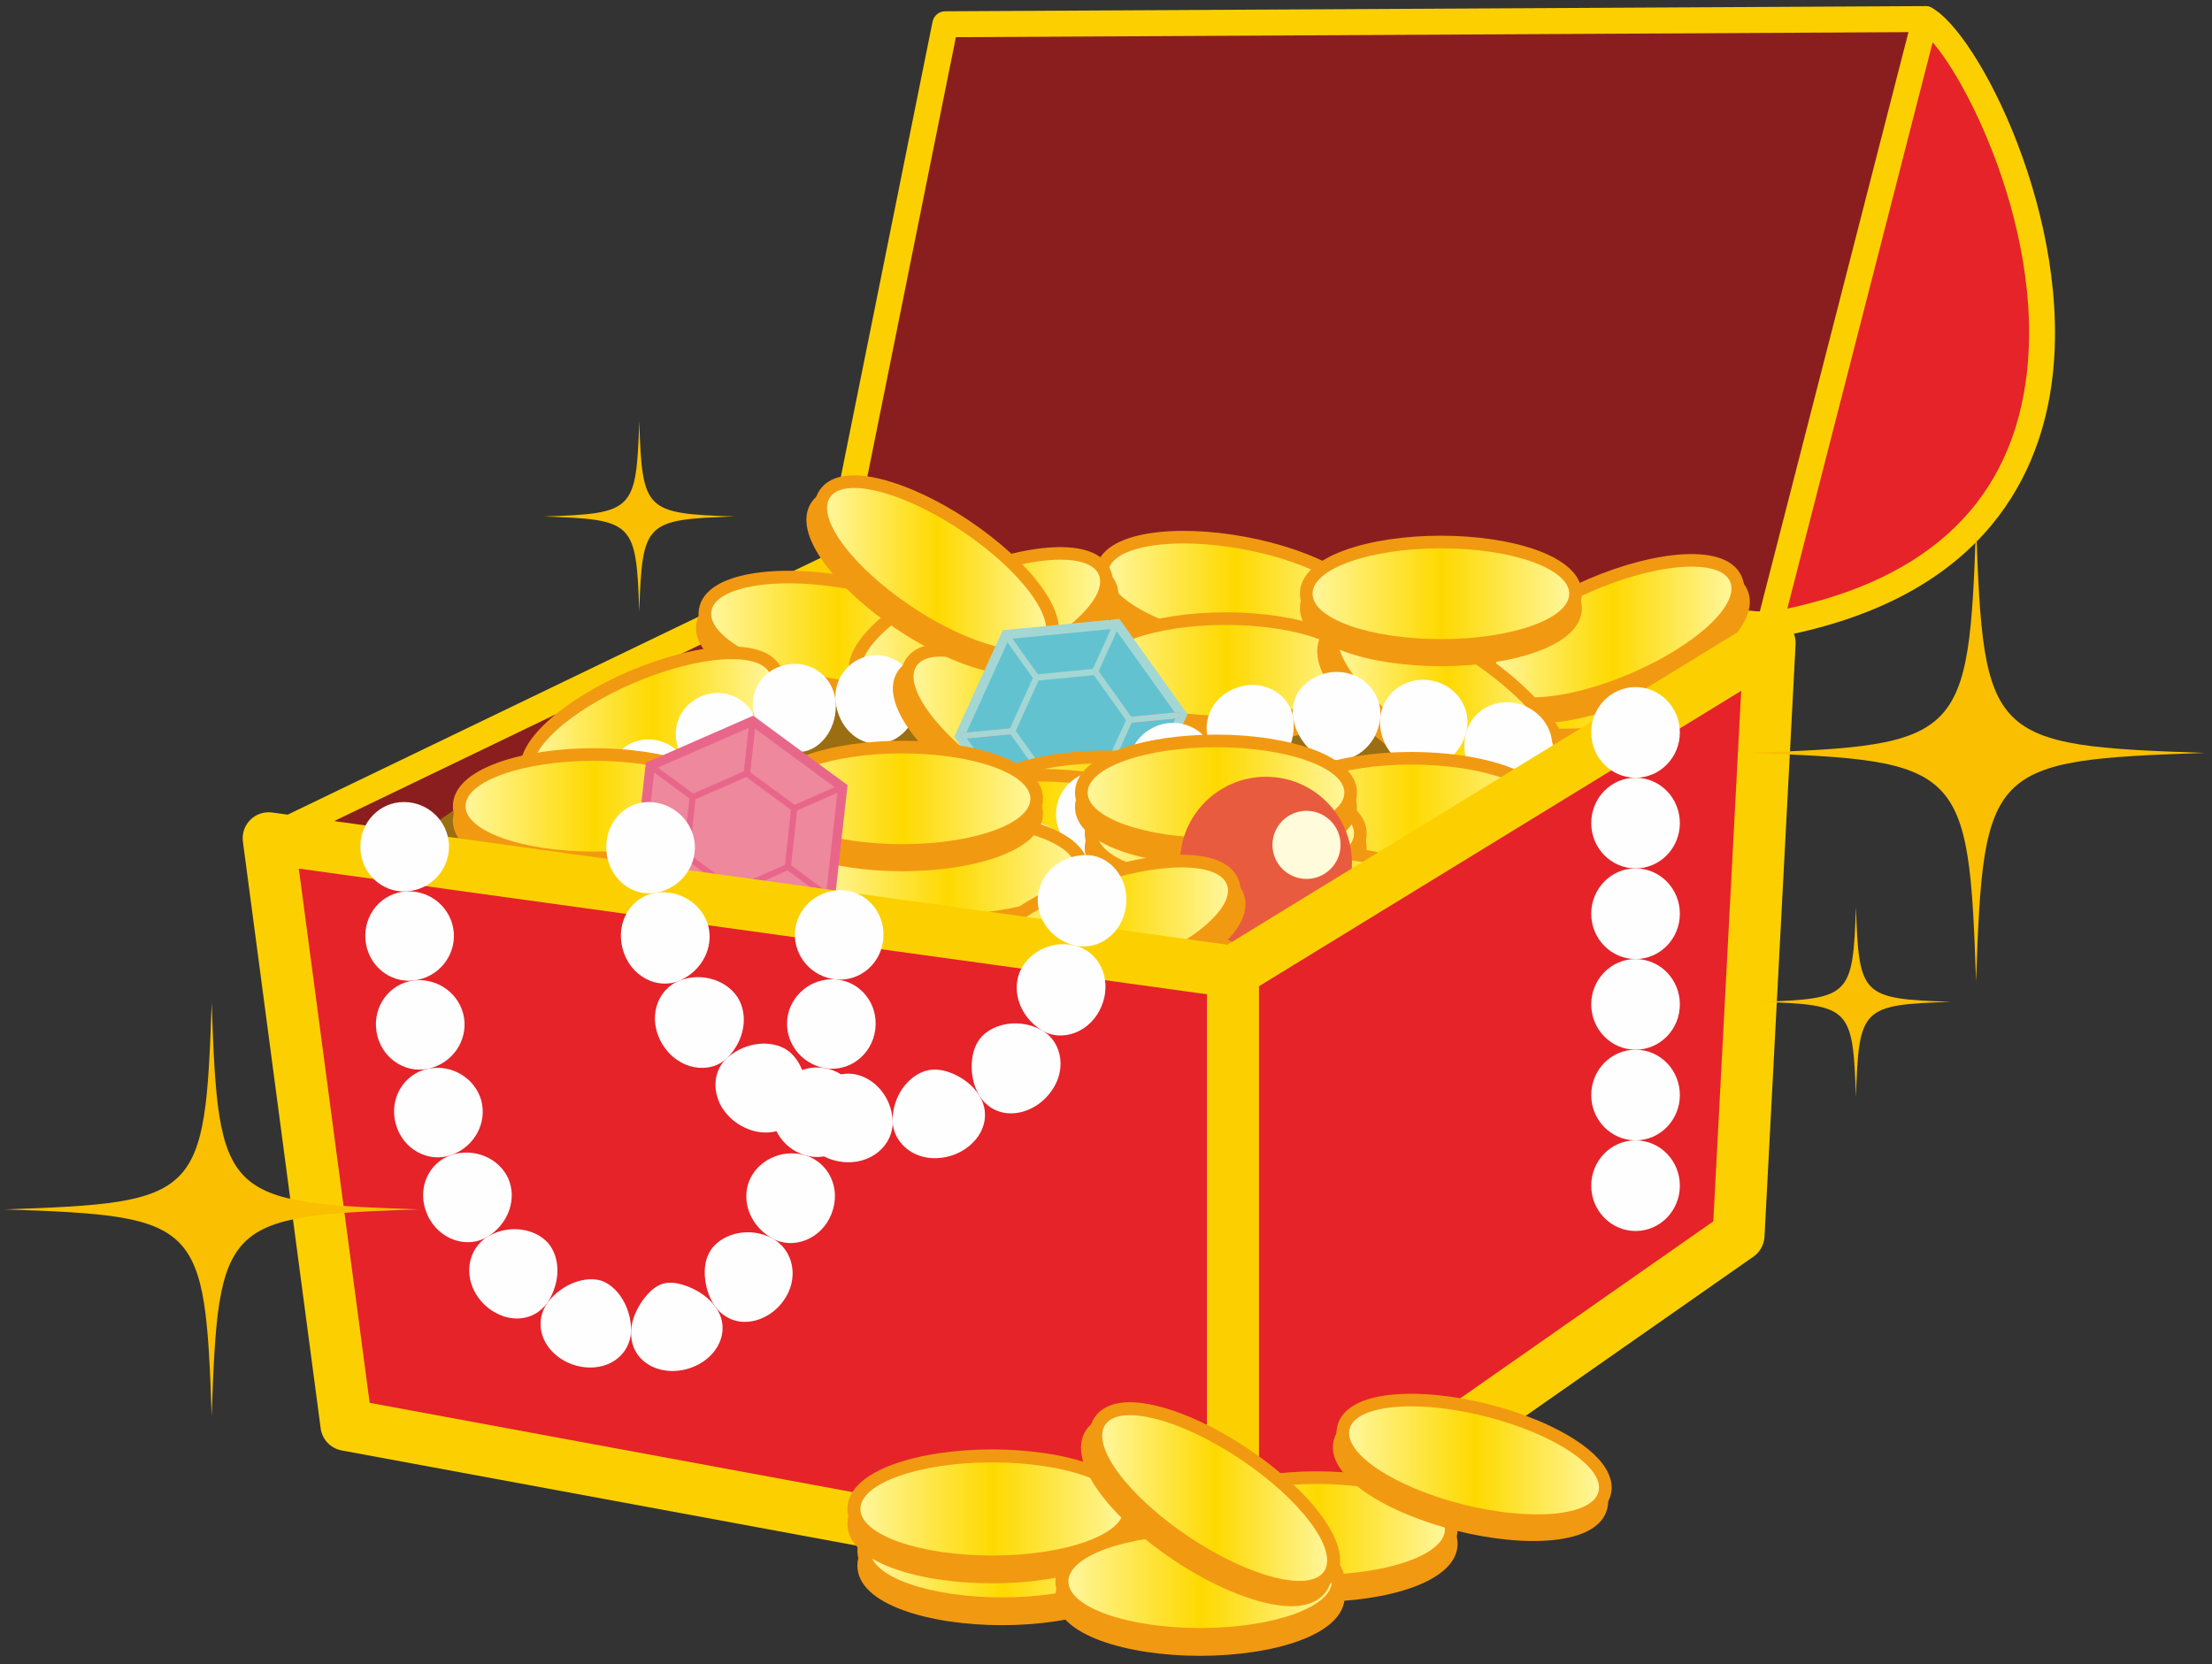 <?xml version="1.0" encoding="UTF-8"?>
<!DOCTYPE svg PUBLIC "-//W3C//DTD SVG 1.1//EN" "http://www.w3.org/Graphics/SVG/1.1/DTD/svg11.dtd">
<svg version="1.1" xmlns="http://www.w3.org/2000/svg" xmlns:xlink="http://www.w3.org/1999/xlink" x="0" y="0" width="1535" height="1155" viewBox="0, 0, 1535, 1155">
  <rect x="0" y="0" width="1535" height="1155" fill="#333333" stroke="none"/>
  <defs>
    <linearGradient id="Gradient_1" gradientUnits="userSpaceOnUse" x1="768.979" y1="412.167" x2="944.514" y2="412.167">
      <stop offset="0" stop-color="#FFF69A"/>
      <stop offset="0.503" stop-color="#FED900"/>
      <stop offset="1" stop-color="#FFF69A"/>
    </linearGradient>
    <linearGradient id="Gradient_2" gradientUnits="userSpaceOnUse" x1="493.506" y1="439.547" x2="669.289" y2="439.547">
      <stop offset="0" stop-color="#FFF69A"/>
      <stop offset="0.503" stop-color="#FED900"/>
      <stop offset="1" stop-color="#FFF69A"/>
    </linearGradient>
    <linearGradient id="Gradient_3" gradientUnits="userSpaceOnUse" x1="369.669" y1="502.89" x2="535.364" y2="502.89">
      <stop offset="0" stop-color="#FFF69A"/>
      <stop offset="0.503" stop-color="#FED900"/>
      <stop offset="1" stop-color="#FFF69A"/>
    </linearGradient>
    <linearGradient id="Gradient_4" gradientUnits="userSpaceOnUse" x1="597.735" y1="433.873" x2="763.447" y2="433.873">
      <stop offset="0" stop-color="#FFF69A"/>
      <stop offset="0.503" stop-color="#FED900"/>
      <stop offset="1" stop-color="#FFF69A"/>
    </linearGradient>
    <linearGradient id="Gradient_5" gradientUnits="userSpaceOnUse" x1="633.947" y1="511.774" x2="786.07" y2="511.774">
      <stop offset="0" stop-color="#FFF69A"/>
      <stop offset="0.503" stop-color="#FED900"/>
      <stop offset="1" stop-color="#FFF69A"/>
    </linearGradient>
    <linearGradient id="Gradient_6" gradientUnits="userSpaceOnUse" x1="573.922" y1="394.734" x2="726.046" y2="394.734">
      <stop offset="0" stop-color="#FFF69A"/>
      <stop offset="0.503" stop-color="#FED900"/>
      <stop offset="1" stop-color="#FFF69A"/>
    </linearGradient>
    <linearGradient id="Gradient_7" gradientUnits="userSpaceOnUse" x1="761.503" y1="465.261" x2="939.628" y2="465.261">
      <stop offset="0" stop-color="#FFF69A"/>
      <stop offset="0.503" stop-color="#FED900"/>
      <stop offset="1" stop-color="#FFF69A"/>
    </linearGradient>
    <linearGradient id="Gradient_8" gradientUnits="userSpaceOnUse" x1="995.582" y1="474.268" x2="1173.709" y2="474.268">
      <stop offset="0" stop-color="#FFF69A"/>
      <stop offset="0.503" stop-color="#FED900"/>
      <stop offset="1" stop-color="#FFF69A"/>
    </linearGradient>
    <linearGradient id="Gradient_9" gradientUnits="userSpaceOnUse" x1="1035.796" y1="438.653" x2="1201.567" y2="438.653">
      <stop offset="0" stop-color="#FFF69A"/>
      <stop offset="0.503" stop-color="#FED900"/>
      <stop offset="1" stop-color="#FFF69A"/>
    </linearGradient>
    <linearGradient id="Gradient_10" gradientUnits="userSpaceOnUse" x1="679.209" y1="561.165" x2="857.336" y2="561.165">
      <stop offset="0" stop-color="#FFF69A"/>
      <stop offset="0.503" stop-color="#FED900"/>
      <stop offset="1" stop-color="#FFF69A"/>
    </linearGradient>
    <linearGradient id="Gradient_11" gradientUnits="userSpaceOnUse" x1="928.41" y1="485.854" x2="1080.535" y2="485.854">
      <stop offset="0" stop-color="#FFF69A"/>
      <stop offset="0.503" stop-color="#FED900"/>
      <stop offset="1" stop-color="#FFF69A"/>
    </linearGradient>
    <linearGradient id="Gradient_12" gradientUnits="userSpaceOnUse" x1="632.681" y1="573.947" x2="810.825" y2="573.947">
      <stop offset="0" stop-color="#FFF69A"/>
      <stop offset="0.503" stop-color="#FED900"/>
      <stop offset="1" stop-color="#FFF69A"/>
    </linearGradient>
    <linearGradient id="Gradient_13" gradientUnits="userSpaceOnUse" x1="890.357" y1="562.176" x2="1068.485" y2="562.176">
      <stop offset="0" stop-color="#FFF69A"/>
      <stop offset="0.503" stop-color="#FED900"/>
      <stop offset="1" stop-color="#FFF69A"/>
    </linearGradient>
    <linearGradient id="Gradient_14" gradientUnits="userSpaceOnUse" x1="761.503" y1="578.433" x2="939.628" y2="578.433">
      <stop offset="0" stop-color="#FFF69A"/>
      <stop offset="0.503" stop-color="#FED900"/>
      <stop offset="1" stop-color="#FFF69A"/>
    </linearGradient>
    <linearGradient id="Gradient_15" gradientUnits="userSpaceOnUse" x1="754.767" y1="550.136" x2="932.894" y2="550.136">
      <stop offset="0" stop-color="#FFF69A"/>
      <stop offset="0.503" stop-color="#FED900"/>
      <stop offset="1" stop-color="#FFF69A"/>
    </linearGradient>
    <linearGradient id="Gradient_16" gradientUnits="userSpaceOnUse" x1="910.827" y1="412.083" x2="1088.952" y2="412.083">
      <stop offset="0" stop-color="#FFF69A"/>
      <stop offset="0.503" stop-color="#FED900"/>
      <stop offset="1" stop-color="#FFF69A"/>
    </linearGradient>
    <linearGradient id="Gradient_17" gradientUnits="userSpaceOnUse" x1="817.562" y1="626.686" x2="995.686" y2="626.686">
      <stop offset="0" stop-color="#FFF69A"/>
      <stop offset="0.503" stop-color="#FED900"/>
      <stop offset="1" stop-color="#FFF69A"/>
    </linearGradient>
    <linearGradient id="Gradient_18" gradientUnits="userSpaceOnUse" x1="568.377" y1="602.964" x2="746.521" y2="602.964">
      <stop offset="0" stop-color="#FFF69A"/>
      <stop offset="0.503" stop-color="#FED900"/>
      <stop offset="1" stop-color="#FFF69A"/>
    </linearGradient>
    <linearGradient id="Gradient_19" gradientUnits="userSpaceOnUse" x1="536.884" y1="554.411" x2="715.011" y2="554.411">
      <stop offset="0" stop-color="#FFF69A"/>
      <stop offset="0.503" stop-color="#FED900"/>
      <stop offset="1" stop-color="#FFF69A"/>
    </linearGradient>
    <linearGradient id="Gradient_20" gradientUnits="userSpaceOnUse" x1="323.042" y1="559.563" x2="501.187" y2="559.563">
      <stop offset="0" stop-color="#FFF69A"/>
      <stop offset="0.503" stop-color="#FED900"/>
      <stop offset="1" stop-color="#FFF69A"/>
    </linearGradient>
    <linearGradient id="Gradient_21" gradientUnits="userSpaceOnUse" x1="683.149" y1="644.301" x2="852.145" y2="644.301">
      <stop offset="0" stop-color="#FFF69A"/>
      <stop offset="0.503" stop-color="#FED900"/>
      <stop offset="1" stop-color="#FFF69A"/>
    </linearGradient>
    <linearGradient id="Gradient_22" gradientUnits="userSpaceOnUse" x1="824.559" y1="1061.464" x2="1002.703" y2="1061.464">
      <stop offset="0" stop-color="#FFF69A"/>
      <stop offset="0.503" stop-color="#FED900"/>
      <stop offset="1" stop-color="#FFF69A"/>
    </linearGradient>
    <linearGradient id="Gradient_23" gradientUnits="userSpaceOnUse" x1="936.17" y1="1013.605" x2="1109.627" y2="1013.605">
      <stop offset="0" stop-color="#FFF69A"/>
      <stop offset="0.503" stop-color="#FED900"/>
      <stop offset="1" stop-color="#FFF69A"/>
    </linearGradient>
    <linearGradient id="Gradient_24" gradientUnits="userSpaceOnUse" x1="603.985" y1="1076.367" x2="786.754" y2="1076.367">
      <stop offset="0" stop-color="#FFF69A"/>
      <stop offset="0.503" stop-color="#FED900"/>
      <stop offset="1" stop-color="#FFF69A"/>
    </linearGradient>
    <linearGradient id="Gradient_25" gradientUnits="userSpaceOnUse" x1="597.056" y1="1047.326" x2="779.859" y2="1047.326">
      <stop offset="0" stop-color="#FFF69A"/>
      <stop offset="0.503" stop-color="#FED900"/>
      <stop offset="1" stop-color="#FFF69A"/>
    </linearGradient>
    <linearGradient id="Gradient_26" gradientUnits="userSpaceOnUse" x1="741.385" y1="1097.639" x2="924.172" y2="1097.639">
      <stop offset="0" stop-color="#FFF69A"/>
      <stop offset="0.503" stop-color="#FED900"/>
      <stop offset="1" stop-color="#FFF69A"/>
    </linearGradient>
    <linearGradient id="Gradient_27" gradientUnits="userSpaceOnUse" x1="764.841" y1="1039.748" x2="920.964" y2="1039.748">
      <stop offset="0" stop-color="#FFF69A"/>
      <stop offset="0.503" stop-color="#FED900"/>
      <stop offset="1" stop-color="#FFF69A"/>
    </linearGradient>
  </defs>
  <g id="Layer_1">
    <g>
      <path d="M1335.993,13.239 C1381.255,35.763 1541.076,378.835 1228.045,433.969" fill="#E52329"/>
      <path d="M1228.045,442.976 C1223.752,442.976 1219.955,439.906 1219.182,435.537 C1218.32,430.641 1221.59,425.971 1226.497,425.11 C1332.758,406.391 1393.054,352.688 1405.66,265.508 C1421.749,154.268 1353.242,31.875 1331.983,21.297 C1327.533,19.083 1325.705,13.678 1327.921,9.23 C1330.137,4.768 1335.569,2.987 1340.003,5.177 C1371.95,21.079 1440.108,153.154 1423.475,268.082 C1413.942,333.911 1372.585,417.655 1229.625,442.835 C1229.098,442.933 1228.57,442.976 1228.045,442.976" fill="#FCD000"/>
      <path d="M655.964,16.84 L1335.993,13.239 L1228.045,433.969 L580.386,391.93 z" fill="#8A1E1F"/>
      <path d="M591.254,383.609 L1221.187,424.5 L1324.368,22.299 L663.329,25.807 z M1228.062,442.975 C1227.867,442.975 1227.658,442.965 1227.481,442.956 L579.824,400.911 C577.221,400.746 574.83,399.461 573.248,397.403 C571.665,395.339 571.066,392.693 571.56,390.153 L647.134,15.063 C647.978,10.879 651.638,7.862 655.909,7.838 L1335.941,4.232 L1335.993,4.232 C1338.752,4.232 1341.392,5.507 1343.078,7.697 C1344.803,9.896 1345.4,12.772 1344.715,15.467 L1236.766,436.202 C1235.744,440.212 1232.141,442.975 1228.062,442.975" fill="#FCD000"/>
      <path d="M186.398,581.785 L580.385,391.93 L1228.045,433.969 L855.648,674.433 z" fill="#8A1E1F"/>
      <path d="M217.169,576.954 L853.572,665.062 L1200.277,441.19 L582.179,401.062 z M855.648,683.435 C855.224,683.435 854.821,683.411 854.416,683.348 L185.167,590.699 C181.229,590.154 178.131,587.103 177.499,583.183 C176.902,579.26 178.924,575.401 182.494,573.68 L576.483,383.823 C577.871,383.142 579.4,382.865 580.985,382.942 L1228.64,424.987 C1232.511,425.24 1235.781,427.95 1236.766,431.702 C1237.748,435.468 1236.201,439.429 1232.933,441.531 L860.535,681.995 C859.06,682.944 857.37,683.435 855.648,683.435" fill="#FCD000"/>
      <path d="M260.919,622.57 C269.921,584.305 341.946,539.293 373.456,539.293 C404.966,539.293 580.527,458.263 580.527,458.263 L647.134,472.813 C647.134,472.813 986.032,485.711 1008.346,495.623 C1030.68,505.529 1149.972,579.805 1149.972,579.805 L1089.201,831.888 L585.028,910.665 z" fill="#9B6E12"/>
      <path d="M859.06,399.666 C810.071,390.601 777.4,399.549 775.956,407.427 C774.497,415.304 801.806,435.342 850.794,444.396 C899.749,453.462 932.419,444.513 933.879,436.626 C935.339,428.758 908.03,408.721 859.06,399.666 M847.594,461.631 C799.782,452.795 753.906,430.242 758.726,404.234 C763.543,378.237 814.431,373.581 862.242,382.422 C910.054,391.258 955.912,413.82 951.111,439.818 C946.311,465.826 895.389,470.478 847.594,461.631" fill="#F29912"/>
      <path d="M860.889,389.798 C811.897,380.733 779.227,389.676 777.785,397.564 C776.307,405.451 803.634,425.478 852.604,434.533 C901.579,443.598 934.249,434.655 935.709,426.763 C937.169,418.885 909.86,398.858 860.889,389.798 M849.422,451.768 C801.612,442.932 755.735,420.379 760.552,394.372 C765.353,368.374 816.26,363.723 864.071,372.569 C911.865,381.404 957.742,403.957 952.924,429.955 C948.123,455.962 897.216,460.609 849.422,451.768" fill="#F29912"/>
      <path d="M942.496,438.227 C939.332,455.344 897.549,461.967 849.176,453.023 C800.82,444.076 764.175,422.944 767.34,405.826 C770.505,388.718 812.284,382.101 860.642,391.039 C909.016,399.992 945.662,421.119 942.496,438.227" fill="#F29912"/>
    </g>
    <path d="M769.169,395.963 C766.004,413.081 802.648,434.207 851.006,443.16 L851.006,443.16 C899.378,452.098 941.158,445.482 944.324,428.364 L944.324,428.364 C947.488,411.252 910.827,390.124 862.469,381.177 L862.469,381.177 C847.857,378.474 833.846,377.193 821.318,377.193 L821.318,377.193 C792.39,377.193 771.377,384.025 769.169,395.963 z" fill="url(#Gradient_1)"/>
    <g>
      <path d="M583.588,427.026 C534.526,418.39 501.961,427.625 500.554,435.517 C499.182,443.414 526.649,463.202 575.71,471.83 C624.769,480.457 657.352,471.221 658.742,463.33 C660.131,455.441 632.647,435.652 583.588,427.026 M572.684,489.089 C524.786,480.667 478.714,458.527 483.305,432.476 C487.893,406.444 538.748,401.335 586.646,409.757 C634.51,418.171 680.582,440.329 676.007,466.36 C671.42,492.412 620.548,497.51 572.684,489.089" fill="#F29912"/>
      <path d="M585.344,417.144 C536.285,408.517 503.685,417.743 502.313,425.635 C500.906,433.541 528.39,453.321 577.467,461.957 C626.509,470.58 659.091,461.359 660.481,453.447 C661.87,445.55 634.386,425.771 585.344,417.144 M574.408,479.207 C526.544,470.794 480.473,448.645 485.044,422.603 C489.615,396.562 540.487,391.463 588.368,399.885 C636.249,408.308 682.32,430.447 677.731,456.489 C673.16,482.53 622.307,487.629 574.408,479.207" fill="#F29912"/>
      <path d="M667.375,464.847 C664.369,481.994 622.64,488.982 574.196,480.461 C525.753,471.946 488.913,451.141 491.937,433.998 C494.963,416.861 536.672,409.874 585.115,418.389 C633.561,426.904 670.382,447.716 667.375,464.847" fill="#F29912"/>
    </g>
    <path d="M493.678,424.116 C490.672,441.259 527.493,462.065 575.936,470.589 L575.936,470.589 C624.383,479.099 666.091,472.112 669.115,454.965 L669.115,454.965 C672.138,437.832 635.283,417.027 586.857,408.511 L586.857,408.511 C572.843,406.048 559.397,404.881 547.285,404.881 L547.285,404.881 C517.512,404.882 495.816,411.935 493.678,424.116 z" fill="url(#Gradient_2)"/>
    <g>
      <path d="M447.52,491.2 C401.697,510.751 379.453,536.276 382.599,543.653 C385.747,551.019 419.562,552.6 465.387,533.041 C511.176,513.486 533.437,487.964 530.308,480.588 C527.14,473.221 493.346,471.636 447.52,491.2 M472.262,549.147 C427.546,568.243 376.867,574.856 366.477,550.528 C356.083,526.208 395.929,494.163 440.645,475.066 C485.344,455.987 536.04,449.403 546.414,473.713 C556.807,498.031 516.978,530.068 472.262,549.147" fill="#F29912"/>
      <path d="M443.581,481.965 C397.775,501.53 375.514,527.051 378.663,534.422 C381.808,541.799 415.623,543.371 461.448,523.815 C507.271,504.264 529.532,478.739 526.367,471.358 C523.204,463.986 489.387,462.414 443.581,481.965 M468.323,539.925 C423.607,559.019 372.928,565.616 362.554,541.303 C352.162,516.984 391.99,484.938 436.689,465.85 C481.422,446.771 532.101,440.169 542.475,464.478 C552.868,488.797 513.039,520.846 468.323,539.925" fill="#F29912"/>
      <path d="M538.36,477.148 C545.182,493.16 514.059,521.796 468.832,541.102 C423.588,560.41 381.37,563.09 374.546,547.083 C367.724,531.079 398.847,502.444 444.075,483.137 C489.299,463.82 531.536,461.149 538.36,477.148" fill="#F29912"/>
    </g>
    <path d="M440.135,473.908 C394.909,493.219 363.786,521.849 370.608,537.848 L370.608,537.848 C377.431,553.87 419.65,551.186 464.893,531.878 L464.893,531.878 C510.12,512.566 541.26,483.926 534.422,467.918 L534.422,467.918 C531.428,460.894 521.618,457.47 507.726,457.47 L507.726,457.47 C489.962,457.47 465.525,463.07 440.135,473.908 z" fill="url(#Gradient_3)"/>
    <g>
      <path d="M675.586,422.18 C629.78,441.735 607.536,467.256 610.665,474.633 C613.83,482.004 647.645,483.585 693.451,464.021 C739.257,444.47 761.519,418.944 758.372,411.568 C755.223,404.201 721.409,402.62 675.586,422.18 M700.346,480.131 C655.61,499.223 604.933,505.836 594.559,481.508 C584.167,457.19 623.995,425.143 668.728,406.05 C713.426,386.972 764.104,380.384 774.48,404.693 C784.887,429.011 745.043,461.053 700.346,480.131" fill="#F29912"/>
      <path d="M671.648,412.95 C625.858,432.51 603.598,458.035 606.726,465.403 C609.892,472.779 643.707,474.356 689.529,454.799 C735.337,435.244 757.599,409.724 754.434,402.337 C751.285,394.971 717.471,393.394 671.648,412.95 M696.404,470.905 C651.688,490.003 600.995,496.596 590.619,472.287 C580.245,447.968 620.057,415.922 664.772,396.835 C709.488,377.756 760.165,371.153 770.559,395.462 C780.951,419.782 741.106,451.826 696.404,470.905" fill="#F29912"/>
      <path d="M766.444,408.132 C773.266,424.14 742.125,452.776 696.898,472.082 C651.671,491.394 609.454,494.075 602.613,478.063 C595.791,462.065 626.915,433.424 672.158,414.117 C717.383,394.799 759.603,392.129 766.444,408.132" fill="#F29912"/>
    </g>
    <path d="M668.218,404.887 C622.975,424.204 591.849,452.829 598.674,468.832 L598.674,468.832 C605.513,484.85 647.732,482.169 692.96,462.862 L692.96,462.862 C738.187,443.545 769.345,414.91 762.505,398.902 L762.505,398.902 C759.503,391.878 749.693,388.453 735.799,388.454 L735.799,388.454 C718.038,388.455 693.605,394.054 668.218,404.887 z" fill="url(#Gradient_4)"/>
    <g>
      <path d="M474.354,526.448 C483.709,540.666 481.967,558.396 470.698,567.442 C459.336,576.549 441.051,574.501 429.726,561.798 C418.437,549.147 419.104,530.01 432.292,519.412 C445.569,508.745 465.034,512.263 474.354,526.448" fill="#FEFEFE"/>
      <path d="M524.503,499.682 C530.147,515.709 524.96,532.321 513.249,538.651 C501.398,544.986 484.183,540.398 474.354,526.448 C464.613,512.633 468.128,493.117 484.043,484.515 C500.043,475.917 518.859,483.639 524.503,499.682" fill="#FEFEFE"/>
      <path d="M579.875,487.117 C581.247,504.089 571.048,518.726 558.424,521.504 C545.922,524.117 530.991,515.49 524.503,499.681 C518.031,484.076 526.737,465.455 545.078,461.465 C563.224,457.543 578.539,470.238 579.875,487.117" fill="#FEFEFE"/>
      <path d="M636.797,485.274 C636.814,502.293 623.925,515.933 609.064,516.258 C594.348,516.545 581.828,504.016 579.875,487.117 C577.923,470.238 590.797,455.096 607.57,454.765 C624.17,454.415 636.777,468.302 636.797,485.274" fill="#FEFEFE"/>
      <path d="M647.134,472.813 C642.386,472.813 638.782,473.815 637.709,475.426 C633.245,482.082 650.37,511.291 691.763,539.011 C717.524,556.26 744.974,567.407 761.712,567.407 C766.461,567.407 770.048,566.415 771.137,564.799 C775.603,558.132 758.476,528.925 717.083,501.204 C691.325,483.955 663.874,472.813 647.134,472.813 M761.712,584.938 C741.439,584.938 710.894,572.92 682.022,553.579 C641.614,526.516 608.431,487.639 623.15,465.675 C626.315,460.935 633.051,455.281 647.134,455.281 C667.409,455.281 697.953,467.294 726.825,486.646 C767.234,513.689 800.416,552.577 785.697,574.545 C782.533,579.284 775.778,584.938 761.712,584.938" fill="#F29912"/>
      <path d="M652.71,464.478 C647.978,464.478 644.375,465.475 643.303,467.09 C638.836,473.755 655.964,502.956 697.356,530.675 C723.099,547.924 750.565,559.071 767.306,559.071 C772.035,559.071 775.642,558.07 776.731,556.464 C778.049,554.484 777.854,547.161 767.71,533.542 C757.634,520.019 741.631,505.573 722.677,492.879 C696.898,475.62 669.448,464.478 652.71,464.478 M767.306,576.604 C747.03,576.604 716.488,564.576 687.598,545.234 C647.204,518.19 614.006,479.314 628.725,457.329 C631.906,452.595 638.624,446.947 652.71,446.947 C672.984,446.947 703.544,458.969 732.418,478.31 C752.991,492.085 770.505,507.982 781.76,523.062 C798.5,545.506 796.179,558.917 791.289,566.211 C788.124,570.95 781.372,576.604 767.306,576.604" fill="#F29912"/>
      <path d="M778.419,569.674 C768.746,584.13 727.76,573.659 686.875,546.299 C646.027,518.92 620.742,485.011 630.431,470.555 C640.101,456.093 681.107,466.565 721.973,493.924 C762.839,521.294 788.107,555.214 778.419,569.674" fill="#F29912"/>
    </g>
    <path d="M636.021,462.21 C626.316,476.676 651.601,510.585 692.469,537.956 L692.469,537.956 C733.349,565.325 774.338,575.796 784.009,561.336 L784.009,561.336 C793.68,546.878 768.395,512.969 727.532,485.589 L727.532,485.589 C699.139,466.566 670.683,455.711 652.718,455.712 L652.718,455.712 C644.836,455.713 638.971,457.803 636.021,462.21 z" fill="url(#Gradient_5)"/>
    <g>
      <path d="M587.104,355.777 C582.374,355.777 578.769,356.779 577.679,358.384 C573.212,365.041 590.356,394.25 631.731,421.97 C657.51,439.219 684.958,450.366 701.7,450.366 C706.428,450.366 710.034,449.374 711.124,447.758 C715.574,441.092 698.447,411.884 657.054,384.163 C631.311,366.914 603.845,355.777 587.104,355.777 M701.7,467.897 C681.423,467.897 650.881,455.879 621.991,436.538 C581.601,409.475 548.419,370.597 563.118,348.633 C566.283,343.894 573.036,338.241 587.104,338.241 C607.397,338.241 637.922,350.254 666.812,369.605 C707.203,396.649 740.401,435.536 725.685,457.509 C722.5,462.249 715.766,467.897 701.7,467.897" fill="#F29912"/>
      <path d="M592.694,347.442 C587.947,347.442 584.361,348.435 583.269,350.05 C578.804,356.716 595.929,385.916 637.321,413.635 C663.084,430.884 690.55,442.032 707.272,442.032 C712.021,442.032 715.607,441.03 716.697,439.424 C718.036,437.443 717.824,430.121 707.695,416.502 C697.602,402.98 681.6,388.533 662.644,375.838 C636.883,358.58 609.433,347.442 592.694,347.442 M707.272,459.563 C687.015,459.563 656.454,447.536 627.58,428.194 C587.173,401.15 553.992,362.273 568.711,340.295 C571.876,335.555 578.61,329.911 592.694,329.911 C612.969,329.911 643.514,341.929 672.387,361.271 C692.96,375.045 710.49,390.942 721.725,406.021 C738.466,428.466 736.144,441.876 731.257,449.175 C728.092,453.91 721.358,459.563 707.272,459.563" fill="#F29912"/>
      <path d="M718.403,452.634 C708.715,467.091 667.742,456.62 626.86,429.259 C586.013,401.88 560.726,367.971 570.399,353.515 C580.087,339.054 621.075,349.525 661.941,376.885 C702.807,404.255 728.092,438.174 718.403,452.634" fill="#F29912"/>
    </g>
    <path d="M575.99,345.17 C566.302,359.636 591.57,393.545 632.451,420.915 L632.451,420.915 C673.336,448.284 714.305,458.756 723.978,444.295 L723.978,444.295 C733.667,429.839 708.382,395.928 667.514,368.549 L667.514,368.549 C639.122,349.526 610.658,338.671 592.689,338.673 L592.689,338.673 C584.806,338.673 578.939,340.764 575.99,345.17 z" fill="url(#Gradient_6)"/>
    <g>
      <path d="M850.565,452.546 C800.751,452.546 770.258,467.275 770.258,475.294 C770.258,483.313 800.751,498.046 850.565,498.046 C900.38,498.046 930.872,483.313 930.872,475.294 C930.872,467.275 900.38,452.546 850.565,452.546 M850.565,515.573 C801.944,515.573 752.728,501.739 752.728,475.294 C752.728,448.859 801.944,435.015 850.565,435.015 C899.185,435.015 948.385,448.859 948.385,475.294 C948.385,501.739 899.185,515.573 850.565,515.573" fill="#F29912"/>
      <path d="M850.565,442.519 C800.751,442.519 770.258,457.242 770.258,465.261 C770.258,473.28 800.751,488.009 850.565,488.009 C900.38,488.009 930.872,473.28 930.872,465.261 C930.872,457.242 900.38,442.519 850.565,442.519 M850.565,505.54 C801.944,505.54 752.728,491.702 752.728,465.261 C752.728,438.826 801.944,424.988 850.565,424.988 C899.185,424.988 948.385,438.826 948.385,465.261 C948.385,491.702 899.185,505.54 850.565,505.54" fill="#F29912"/>
      <path d="M939.628,475.293 C939.628,492.703 899.749,506.814 850.565,506.814 C801.383,506.814 761.503,492.703 761.503,475.293 C761.503,457.884 801.383,443.784 850.565,443.784 C899.749,443.784 939.628,457.884 939.628,475.293" fill="#F29912"/>
    </g>
    <path d="M761.503,465.261 C761.503,482.671 801.383,496.771 850.565,496.771 L850.565,496.771 C899.749,496.771 939.628,482.671 939.628,465.261 L939.628,465.261 C939.628,447.861 899.749,433.75 850.565,433.75 L850.565,433.75 C801.383,433.75 761.503,447.861 761.503,465.261 z" fill="url(#Gradient_7)"/>
    <g>
      <path d="M1084.646,461.553 C1034.828,461.553 1004.338,476.277 1004.338,484.296 C1004.338,492.315 1034.828,507.053 1084.646,507.053 C1134.46,507.053 1164.953,492.315 1164.953,484.296 C1164.953,476.277 1134.46,461.553 1084.646,461.553 M1084.646,524.574 C1036.026,524.574 986.807,510.741 986.807,484.296 C986.807,457.86 1036.026,444.022 1084.646,444.022 C1133.265,444.022 1182.464,457.86 1182.464,484.296 C1182.464,510.741 1133.265,524.574 1084.646,524.574" fill="#F29912"/>
      <path d="M1084.646,451.521 C1034.828,451.521 1004.338,466.249 1004.338,474.267 C1004.338,482.288 1034.828,497.01 1084.646,497.01 C1134.46,497.01 1164.953,482.288 1164.953,474.267 C1164.953,466.249 1134.46,451.521 1084.646,451.521 M1084.646,514.542 C1036.026,514.542 986.807,500.702 986.807,474.267 C986.807,447.827 1036.026,433.988 1084.646,433.988 C1133.265,433.988 1182.464,447.827 1182.464,474.267 C1182.464,500.702 1133.265,514.542 1084.646,514.542" fill="#F29912"/>
      <path d="M1173.709,484.296 C1173.709,501.706 1133.829,515.816 1084.646,515.816 C1035.463,515.816 995.582,501.706 995.582,484.296 C995.582,466.891 1035.463,452.785 1084.646,452.785 C1133.829,452.785 1173.709,466.891 1173.709,484.296" fill="#F29912"/>
    </g>
    <path d="M995.582,474.268 C995.582,491.672 1035.463,505.778 1084.646,505.778 L1084.646,505.778 C1133.829,505.778 1173.709,491.672 1173.709,474.268 L1173.709,474.268 C1173.709,456.867 1133.829,442.757 1084.646,442.757 L1084.646,442.757 C1035.463,442.757 995.582,456.867 995.582,474.268 z" fill="url(#Gradient_8)"/>
    <g>
      <path d="M1113.711,426.953 C1067.89,446.474 1045.592,471.971 1048.757,479.347 C1051.885,486.715 1085.699,488.335 1131.543,468.813 C1177.365,449.296 1199.629,423.8 1196.497,416.424 C1193.35,409.037 1159.535,407.436 1113.711,426.953 M1138.401,484.938 C1093.664,503.982 1042.972,510.551 1032.614,486.212 C1022.238,461.894 1062.121,429.872 1106.854,410.823 C1151.569,391.779 1202.266,385.229 1212.64,409.557 C1222.979,433.882 1183.133,465.889 1138.401,484.938" fill="#F29912"/>
      <path d="M1109.773,417.723 C1063.947,437.244 1041.669,462.741 1044.817,470.118 C1047.947,477.484 1081.777,479.094 1127.603,459.582 C1173.426,440.057 1195.724,414.565 1192.558,407.189 C1189.429,399.807 1155.615,398.216 1109.773,417.723 M1134.461,475.708 C1089.762,494.753 1039.048,501.312 1028.675,476.993 C1018.317,452.664 1058.18,420.643 1102.915,401.594 C1147.647,382.549 1198.327,375.999 1208.701,400.323 C1219.056,424.642 1179.194,456.654 1134.461,475.708" fill="#F29912"/>
      <path d="M1204.569,412.983 C1211.374,429.006 1180.215,457.612 1134.987,476.885 C1089.725,496.148 1047.489,498.795 1040.667,482.782 C1033.846,466.765 1065.039,438.163 1110.263,418.895 C1155.525,399.622 1197.728,396.975 1204.569,412.983" fill="#F29912"/>
    </g>
    <path d="M1106.343,409.661 C1061.1,428.933 1029.923,457.543 1036.728,473.552 L1036.728,473.552 C1043.57,489.564 1085.787,486.909 1131.051,467.645 L1131.051,467.645 C1176.274,448.372 1207.452,419.771 1200.631,403.753 L1200.631,403.753 C1197.638,396.716 1187.801,393.283 1173.865,393.284 L1173.865,393.284 C1156.106,393.285 1131.695,398.862 1106.343,409.661 z" fill="url(#Gradient_9)"/>
    <g>
      <path d="M820.34,496.085 L788.231,566.706 L710.983,574.204 L665.88,511.062 L698.025,440.44 L775.234,432.952 z" fill="#63C2D0"/>
      <path d="M816.647,496.445 L773.707,436.334 L700.169,443.477 L669.609,510.702 L712.531,570.802 L786.051,563.67 z M776.783,429.551 L824.049,495.716 L790.393,569.748 L709.455,577.596 L662.169,511.427 L695.843,437.4 z" fill="#A4D7D4"/>
      <path d="M818.773,495.219 C819.002,495.515 819.108,495.875 819.16,496.261 C819.283,497.458 818.403,498.513 817.208,498.611 L669.115,512.828 C667.92,512.93 666.865,512.069 666.759,510.891 C666.636,509.7 667.514,508.643 668.693,508.537 L816.805,494.328 C817.595,494.255 818.335,494.626 818.773,495.219" fill="#E9668B"/>
      <path d="M818.773,495.219 C819.002,495.515 819.108,495.875 819.16,496.261 C819.283,497.458 818.403,498.513 817.208,498.611 L669.115,512.828 C667.92,512.93 666.865,512.069 666.759,510.891 C666.636,509.7 667.514,508.643 668.693,508.537 L816.805,494.328 C817.595,494.255 818.335,494.626 818.773,495.219" fill="#A4D7D4"/>
      <path d="M775.411,434.558 C775.849,435.166 775.956,435.974 775.641,436.704 L714.2,572.225 C713.71,573.309 712.442,573.781 711.353,573.299 C710.262,572.813 709.805,571.534 710.296,570.448 L771.701,434.923 C772.193,433.838 773.478,433.366 774.568,433.847 C774.919,434.008 775.2,434.261 775.411,434.558" fill="#A4D7D4"/>
      <path d="M701.506,441.759 L701.506,441.759 L787.915,562.882 C788.617,563.845 788.405,565.193 787.42,565.888 C786.455,566.59 785.1,566.35 784.414,565.387 L697.988,444.265 C697.302,443.302 697.531,441.954 698.48,441.258 C699.465,440.571 700.804,440.796 701.506,441.759" fill="#A4D7D4"/>
      <path d="M783.869,499.613 L766.918,536.899 L726.159,540.841 L702.35,507.535 L719.317,470.259 L760.06,466.308 z" fill="#63C2D0"/>
      <path d="M781.406,499.866 L759.041,468.57 L720.76,472.278 L704.846,507.286 L727.177,538.588 L765.475,534.869 z M761.096,464.03 L786.346,499.384 L768.359,538.923 L725.139,543.122 L699.889,507.773 L717.858,468.224 z" fill="#A4D7D4"/>
      <path d="M768.29,548.45 C718.457,548.45 687.982,563.188 687.982,571.207 C687.982,579.226 718.457,593.95 768.29,593.95 C818.087,593.95 848.578,579.226 848.578,571.207 C848.578,563.188 818.087,548.45 768.29,548.45 M768.29,611.475 C719.67,611.475 670.45,597.643 670.45,571.207 C670.45,544.762 719.67,530.929 768.29,530.929 C816.893,530.929 866.109,544.762 866.109,571.207 C866.109,597.643 816.893,611.475 768.29,611.475" fill="#F29912"/>
      <path d="M768.29,538.422 C718.457,538.422 687.982,553.145 687.982,561.165 C687.982,569.182 718.457,583.912 768.29,583.912 C818.087,583.912 848.578,569.182 848.578,561.165 C848.578,553.145 818.087,538.422 768.29,538.422 M768.29,601.443 C719.67,601.443 670.45,587.605 670.45,561.165 C670.45,534.729 719.67,520.891 768.29,520.891 C816.893,520.891 866.109,534.729 866.109,561.165 C866.109,587.605 816.893,601.443 768.29,601.443" fill="#F29912"/>
      <path d="M857.336,571.207 C857.336,588.607 817.474,602.708 768.29,602.708 C719.089,602.708 679.209,588.607 679.209,571.207 C679.209,553.797 719.089,539.687 768.29,539.687 C817.474,539.687 857.336,553.797 857.336,571.207" fill="#F29912"/>
    </g>
    <path d="M679.209,561.165 C679.209,578.573 719.089,592.676 768.29,592.676 L768.29,592.676 C817.474,592.676 857.336,578.573 857.336,561.165 L857.336,561.165 C857.336,543.764 817.474,529.654 768.29,529.654 L768.29,529.654 C719.089,529.654 679.209,543.764 679.209,561.165 z" fill="url(#Gradient_10)"/>
    <g>
      <path d="M941.599,446.898 C936.849,446.898 933.247,447.9 932.174,449.505 C927.707,456.161 944.835,485.371 986.227,513.091 C1011.989,530.34 1039.436,541.488 1056.177,541.488 C1060.923,541.488 1064.512,540.495 1065.602,538.879 C1070.069,532.213 1052.941,503.004 1011.549,475.284 C985.787,458.035 958.34,446.898 941.599,446.898 M1056.177,559.019 C1035.902,559.019 1005.359,547.001 976.487,527.66 C936.077,500.596 902.897,461.719 917.613,439.754 C920.778,435.015 927.515,429.366 941.599,429.366 C961.874,429.366 992.417,441.375 1021.289,460.727 C1061.697,487.77 1094.88,526.656 1080.162,548.63 C1076.998,553.37 1070.245,559.019 1056.177,559.019" fill="#F29912"/>
      <path d="M947.173,438.563 C942.443,438.563 938.838,439.556 937.765,441.171 C933.298,447.836 950.426,477.036 991.818,504.756 C1017.562,522.005 1045.029,533.152 1061.768,533.152 C1066.497,533.152 1070.102,532.15 1071.194,530.545 C1072.512,528.564 1072.319,521.241 1062.172,507.623 C1052.098,494.1 1036.096,479.654 1017.139,466.959 C991.361,449.701 963.912,438.563 947.173,438.563 M1061.768,550.684 C1041.495,550.684 1010.949,538.66 982.06,519.313 C941.67,492.27 908.471,453.393 923.187,431.415 C926.371,426.676 933.089,421.031 947.173,421.031 C967.447,421.031 998.008,433.05 1026.88,452.391 C1047.455,466.166 1064.97,482.062 1076.224,497.141 C1092.962,519.587 1090.642,532.997 1085.753,540.296 C1082.588,545.034 1075.835,550.684 1061.768,550.684" fill="#F29912"/>
      <path d="M1072.881,543.76 C1063.211,558.211 1022.222,547.74 981.339,520.38 C940.492,493.001 915.204,459.092 924.895,444.635 C934.566,430.175 975.57,440.646 1016.437,468.006 C1057.301,495.375 1082.571,529.295 1072.881,543.76" fill="#F29912"/>
    </g>
    <path d="M930.485,436.291 C920.777,450.756 946.065,484.666 986.93,512.035 L986.93,512.035 C1027.815,539.406 1068.802,549.876 1078.475,535.415 L1078.475,535.415 C1088.144,520.959 1062.857,487.05 1021.993,459.67 L1021.993,459.67 C993.6,440.646 965.145,429.791 947.181,429.793 L947.181,429.793 C939.3,429.793 933.434,431.884 930.485,436.291 z" fill="url(#Gradient_11)"/>
    <g>
      <path d="M721.763,561.228 C671.947,561.228 641.473,575.962 641.473,583.98 C641.473,591.999 671.947,606.728 721.763,606.728 C771.578,606.728 802.051,591.999 802.051,583.98 C802.051,575.962 771.578,561.228 721.763,561.228 M721.763,624.259 C673.161,624.259 623.926,610.421 623.926,583.98 C623.926,557.535 673.161,543.707 721.763,543.707 C770.383,543.707 819.6,557.535 819.6,583.98 C819.6,610.421 770.383,624.259 721.763,624.259" fill="#F29912"/>
      <path d="M721.763,551.195 C671.947,551.195 641.473,565.923 641.473,573.943 C641.473,581.965 671.947,596.695 721.763,596.695 C771.578,596.695 802.051,581.965 802.051,573.943 C802.051,565.923 771.578,551.195 721.763,551.195 M721.763,614.216 C673.161,614.216 623.926,600.387 623.926,573.943 C623.926,547.502 673.161,533.663 721.763,533.663 C770.383,533.663 819.6,547.502 819.6,573.943 C819.6,600.387 770.383,614.216 721.763,614.216" fill="#F29912"/>
      <path d="M810.825,583.98 C810.825,601.39 770.945,615.491 721.762,615.491 C672.579,615.491 632.681,601.39 632.681,583.98 C632.681,566.576 672.579,552.46 721.762,552.46 C770.945,552.46 810.825,566.576 810.825,583.98" fill="#F29912"/>
    </g>
    <path d="M632.681,573.942 C632.681,591.346 672.579,605.462 721.763,605.462 L721.763,605.462 C770.945,605.462 810.825,591.346 810.825,573.942 L810.825,573.942 C810.825,556.542 770.945,542.431 721.763,542.431 L721.763,542.431 C672.579,542.431 632.681,556.542 632.681,573.942 z" fill="url(#Gradient_12)"/>
    <g>
      <path d="M738.695,583.338 C748.489,597.143 745.853,616.259 730.713,626.317 C723.117,631.299 713.464,633.051 704.511,631.037 C695.298,629.182 688.423,622.658 687.07,614.322 C684.94,597.357 683.779,583.64 697.004,574.857 C709.7,566.449 728.829,569.441 738.695,583.338" fill="#FEFEFE"/>
      <path d="M788.23,548.654 C797.48,562.906 794.312,581.469 781.039,590.888 C767.693,600.343 748.561,597.195 738.695,583.338 C728.829,569.508 731.644,550.508 745.571,540.645 C759.531,530.739 778.963,534.403 788.23,548.654" fill="#FEFEFE"/>
      <path d="M840.401,518.17 C847.593,533.522 842.705,551.213 829.465,559.057 C816.118,566.89 797.726,562.809 788.23,548.654 C778.786,534.587 782.726,515.203 798.183,506.094 C813.692,496.922 833.175,502.731 840.401,518.17" fill="#FEFEFE"/>
      <path d="M897.445,498.776 C899.416,515.651 891.36,530.666 878.419,535.386 C865.265,540.013 848.103,533.347 840.401,518.17 C832.718,503.077 839.68,483.901 858.039,477.361 C876.555,470.685 895.51,481.818 897.445,498.776" fill="#FEFEFE"/>
      <path d="M957.777,498.62 C956.001,515.529 942.338,527.974 927.32,527.845 C919.758,527.79 912.531,524.53 908.117,519.368 C903.213,514.181 898.799,507.228 897.445,498.776 C896.091,490.46 898.342,482.135 904.356,476.034 C910.827,469.878 918.74,466.292 927.865,466.336 C946.257,466.521 959.57,481.731 957.777,498.62" fill="#FEFEFE"/>
      <path d="M1017.279,509.028 C1012.621,525.402 997.287,535.405 982.463,532.88 C967.659,530.271 956.476,515.563 957.777,498.62 C959.076,481.678 974.938,469.129 993.031,472.278 C1011.143,475.401 1021.922,492.708 1017.279,509.028" fill="#FEFEFE"/>
      <path d="M1073.463,530.982 C1064.758,545.496 1048.369,552.074 1035.04,547 C1021.606,541.847 1013.129,525.557 1017.279,509.028 C1021.36,492.596 1039.262,482.811 1057.056,489.564 C1074.956,496.411 1082.272,516.326 1073.463,530.982" fill="#FEFEFE"/>
      <path d="M1116.208,572.307 C1108.279,575.621 1100.26,576.069 1093.631,576.131 C1086.948,576.044 1081.708,574.998 1077.453,571.101 C1069.295,563.559 1065.494,546.027 1073.463,530.983 C1081.253,516.098 1102.036,510.726 1118.828,525.592 C1126.971,532.89 1131.261,543.741 1130.398,552.903 C1129.696,562.186 1123.928,569.106 1116.208,572.307" fill="#FEFEFE"/>
      <path d="M979.406,549.462 C929.606,549.462 899.116,564.201 899.116,572.219 C899.116,580.233 929.606,594.961 979.406,594.961 C1029.238,594.961 1059.711,580.233 1059.711,572.219 C1059.711,564.201 1029.238,549.462 979.406,549.462 M979.406,612.483 C930.802,612.483 881.584,598.654 881.584,572.219 C881.584,545.77 930.802,531.941 979.406,531.941 C1028.023,531.941 1077.243,545.77 1077.243,572.219 C1077.243,598.654 1028.023,612.483 979.406,612.483" fill="#F29912"/>
      <path d="M979.406,539.434 C929.606,539.434 899.116,554.158 899.116,562.177 C899.116,570.196 929.606,584.924 979.406,584.924 C1029.238,584.924 1059.711,570.196 1059.711,562.177 C1059.711,554.158 1029.238,539.434 979.406,539.434 M979.406,602.455 C930.802,602.455 881.584,588.613 881.584,562.177 C881.584,535.741 930.802,521.903 979.406,521.903 C1028.023,521.903 1077.243,535.741 1077.243,562.177 C1077.243,588.613 1028.023,602.455 979.406,602.455" fill="#F29912"/>
      <path d="M1068.485,572.219 C1068.485,589.615 1028.604,603.72 979.406,603.72 C930.222,603.72 890.357,589.615 890.357,572.219 C890.357,554.81 930.222,540.699 979.406,540.699 C1028.604,540.699 1068.485,554.81 1068.485,572.219" fill="#F29912"/>
    </g>
    <path d="M890.358,562.176 C890.358,579.586 930.222,593.686 979.406,593.686 L979.406,593.686 C1028.604,593.686 1068.485,579.586 1068.485,562.176 L1068.485,562.176 C1068.485,544.778 1028.604,530.666 979.406,530.666 L979.406,530.666 C930.222,530.666 890.358,544.778 890.358,562.176 z" fill="url(#Gradient_13)"/>
    <g>
      <path d="M850.565,565.718 C800.751,565.718 770.258,580.447 770.258,588.466 C770.258,596.484 800.751,611.218 850.565,611.218 C900.38,611.218 930.872,596.484 930.872,588.466 C930.872,580.447 900.38,565.718 850.565,565.718 M850.565,628.74 C801.944,628.74 752.728,614.911 752.728,588.466 C752.728,562.021 801.944,548.177 850.565,548.177 C899.185,548.177 948.385,562.021 948.385,588.466 C948.385,614.911 899.185,628.74 850.565,628.74" fill="#F29912"/>
      <path d="M850.565,555.681 C800.751,555.681 770.258,570.414 770.258,578.433 C770.258,586.452 800.751,601.18 850.565,601.18 C900.38,601.18 930.872,586.452 930.872,578.433 C930.872,570.414 900.38,555.681 850.565,555.681 M850.565,618.711 C801.944,618.711 752.728,604.873 752.728,578.433 C752.728,551.998 801.944,538.16 850.565,538.16 C899.185,538.16 948.385,551.998 948.385,578.433 C948.385,604.873 899.185,618.711 850.565,618.711" fill="#F29912"/>
      <path d="M939.628,588.466 C939.628,605.876 899.749,619.976 850.565,619.976 C801.383,619.976 761.503,605.876 761.503,588.466 C761.503,571.057 801.383,556.955 850.565,556.955 C899.749,556.955 939.628,571.057 939.628,588.466" fill="#F29912"/>
    </g>
    <path d="M761.503,578.432 C761.503,595.843 801.383,609.943 850.565,609.943 L850.565,609.943 C899.749,609.943 939.628,595.843 939.628,578.432 L939.628,578.432 C939.628,561.033 899.749,546.922 850.565,546.922 L850.565,546.922 C801.383,546.922 761.503,561.033 761.503,578.432 z" fill="url(#Gradient_14)"/>
    <g>
      <path d="M843.831,537.42 C794.016,537.42 763.525,552.153 763.525,560.163 C763.525,568.181 794.016,582.92 843.831,582.92 C893.63,582.92 924.121,568.181 924.121,560.163 C924.121,552.153 893.63,537.42 843.831,537.42 M843.831,600.441 C795.211,600.441 745.994,586.613 745.994,560.163 C745.994,533.727 795.211,519.888 843.831,519.888 C892.434,519.888 941.652,533.727 941.652,560.163 C941.652,586.613 892.434,600.441 843.831,600.441" fill="#F29912"/>
      <path d="M843.831,527.387 C794.016,527.387 763.525,542.115 763.525,550.133 C763.525,558.157 794.016,572.886 843.831,572.886 C893.63,572.886 924.121,558.157 924.121,550.133 C924.121,542.115 893.63,527.387 843.831,527.387 M843.831,590.408 C795.211,590.408 745.994,576.579 745.994,550.133 C745.994,523.694 795.211,509.865 843.831,509.865 C892.434,509.865 941.652,523.694 941.652,550.133 C941.652,576.579 892.434,590.408 843.831,590.408" fill="#F29912"/>
      <path d="M932.894,560.163 C932.894,577.572 893.015,591.683 843.831,591.683 C794.631,591.683 754.767,577.572 754.767,560.163 C754.767,542.763 794.631,528.653 843.831,528.653 C893.015,528.653 932.894,542.763 932.894,560.163" fill="#F29912"/>
    </g>
    <path d="M754.766,550.134 C754.766,567.539 794.631,581.65 843.831,581.65 L843.831,581.65 C893.015,581.65 932.894,567.539 932.894,550.134 L932.894,550.134 C932.894,532.735 893.015,518.623 843.831,518.623 L843.831,518.623 C794.631,518.623 754.766,532.735 754.766,550.134 z" fill="url(#Gradient_15)"/>
    <g>
      <path d="M999.873,399.364 C950.075,399.364 919.583,414.102 919.583,422.112 C919.583,430.13 950.075,444.864 999.873,444.864 C1049.687,444.864 1080.18,430.13 1080.18,422.112 C1080.18,414.102 1049.687,399.364 999.873,399.364 M999.873,462.385 C951.269,462.385 902.053,448.556 902.053,422.112 C902.053,395.671 951.269,381.833 999.873,381.833 C1048.492,381.833 1097.711,395.671 1097.711,422.112 C1097.711,448.556 1048.492,462.385 999.873,462.385" fill="#F29912"/>
      <path d="M999.873,389.336 C950.075,389.336 919.583,404.06 919.583,412.078 C919.583,420.107 950.075,434.836 999.873,434.836 C1049.687,434.836 1080.18,420.107 1080.18,412.078 C1080.18,404.06 1049.687,389.336 999.873,389.336 M999.873,452.357 C951.269,452.357 902.053,438.524 902.053,412.078 C902.053,385.643 951.269,371.81 999.873,371.81 C1048.492,371.81 1097.711,385.643 1097.711,412.078 C1097.711,438.524 1048.492,452.357 999.873,452.357" fill="#F29912"/>
      <path d="M1088.952,422.112 C1088.952,439.521 1049.073,453.631 999.873,453.631 C950.689,453.631 910.827,439.521 910.827,422.112 C910.827,404.712 950.689,390.601 999.873,390.601 C1049.073,390.601 1088.952,404.712 1088.952,422.112" fill="#F29912"/>
    </g>
    <path d="M910.827,412.078 C910.827,429.489 950.689,443.599 999.873,443.599 L999.873,443.599 C1049.073,443.599 1088.952,429.489 1088.952,412.078 L1088.952,412.078 C1088.952,394.678 1049.073,380.568 999.873,380.568 L999.873,380.568 C950.689,380.568 910.827,394.678 910.827,412.078 z" fill="url(#Gradient_16)"/>
    <g>
      <path d="M906.642,613.973 C856.809,613.973 826.334,628.706 826.334,636.725 C826.334,644.744 856.809,659.473 906.642,659.473 C956.439,659.473 986.93,644.744 986.93,636.725 C986.93,628.706 956.439,613.973 906.642,613.973 M906.642,677.003 C858.022,677.003 808.803,663.164 808.803,636.725 C808.803,610.28 858.022,596.446 906.642,596.446 C955.245,596.446 1004.461,610.28 1004.461,636.725 C1004.461,663.164 955.245,677.003 906.642,677.003" fill="#F29912"/>
      <path d="M906.642,603.939 C856.809,603.939 826.334,618.667 826.334,626.687 C826.334,634.71 856.809,649.439 906.642,649.439 C956.439,649.439 986.93,634.71 986.93,626.687 C986.93,618.667 956.439,603.939 906.642,603.939 M906.642,666.96 C858.022,666.96 808.803,653.132 808.803,626.687 C808.803,600.247 858.022,586.409 906.642,586.409 C955.245,586.409 1004.461,600.247 1004.461,626.687 C1004.461,653.132 955.245,666.96 906.642,666.96" fill="#F29912"/>
      <path d="M995.685,636.725 C995.685,654.134 955.805,668.236 906.641,668.236 C857.442,668.236 817.562,654.134 817.562,636.725 C817.562,619.316 857.442,605.204 906.641,605.204 C955.805,605.204 995.685,619.316 995.685,636.725" fill="#F29912"/>
    </g>
    <path d="M817.561,626.687 C817.561,644.092 857.441,658.201 906.641,658.201 L906.641,658.201 C955.806,658.201 995.686,644.092 995.686,626.687 L995.686,626.687 C995.686,609.287 955.806,595.171 906.641,595.171 L906.641,595.171 C857.441,595.171 817.561,609.287 817.561,626.687 z" fill="url(#Gradient_17)"/>
    <g>
      <path d="M657.44,590.252 C607.642,590.252 577.15,604.976 577.15,612.994 C577.15,621.014 607.642,635.751 657.44,635.751 C707.273,635.751 737.746,621.014 737.746,612.994 C737.746,604.976 707.273,590.252 657.44,590.252 M657.44,653.273 C608.837,653.273 559.602,639.44 559.602,612.994 C559.602,586.549 608.837,572.712 657.44,572.712 C706.077,572.712 755.277,586.549 755.277,612.994 C755.277,639.44 706.077,653.273 657.44,653.273" fill="#F29912"/>
      <path d="M657.44,580.209 C607.642,580.209 577.15,594.947 577.15,602.962 C577.15,610.98 607.642,625.709 657.44,625.709 C707.273,625.709 737.746,610.98 737.746,602.962 C737.746,594.947 707.273,580.209 657.44,580.209 M657.44,643.24 C608.837,643.24 559.602,629.401 559.602,602.962 C559.602,576.525 608.837,562.688 657.44,562.688 C706.077,562.688 755.277,576.525 755.277,602.962 C755.277,629.401 706.077,643.24 657.44,643.24" fill="#F29912"/>
      <path d="M746.521,612.994 C746.521,630.404 706.64,644.505 657.44,644.505 C608.274,644.505 568.377,630.404 568.377,612.994 C568.377,595.584 608.274,581.484 657.44,581.484 C706.64,581.484 746.521,595.584 746.521,612.994" fill="#F29912"/>
    </g>
    <path d="M568.377,602.962 C568.377,620.37 608.273,634.477 657.44,634.477 L657.44,634.477 C706.64,634.477 746.521,620.37 746.521,602.962 L746.521,602.962 C746.521,585.566 706.64,571.451 657.44,571.451 L657.44,571.451 C608.273,571.451 568.377,585.566 568.377,602.962 z" fill="url(#Gradient_18)"/>
    <g>
      <path d="M625.964,541.691 C576.131,541.691 545.64,556.425 545.64,564.434 C545.64,572.453 576.131,587.191 625.964,587.191 C675.762,587.191 706.253,572.453 706.253,564.434 C706.253,556.425 675.762,541.691 625.964,541.691 M625.964,604.712 C577.325,604.712 528.126,590.884 528.126,564.434 C528.126,537.998 577.325,524.16 625.964,524.16 C674.567,524.16 723.767,537.998 723.767,564.434 C723.767,590.884 674.567,604.712 625.964,604.712" fill="#F29912"/>
      <path d="M625.964,531.659 C576.131,531.659 545.64,546.387 545.64,554.407 C545.64,562.435 576.131,577.159 625.964,577.159 C675.762,577.159 706.253,562.435 706.253,554.407 C706.253,546.387 675.762,531.659 625.964,531.659 M625.964,594.68 C577.325,594.68 528.126,580.852 528.126,554.407 C528.126,527.966 577.325,514.138 625.964,514.138 C674.567,514.138 723.767,527.966 723.767,554.407 C723.767,580.852 674.567,594.68 625.964,594.68" fill="#F29912"/>
      <path d="M715.011,564.434 C715.011,581.844 675.13,595.954 625.964,595.954 C576.764,595.954 536.885,581.844 536.885,564.434 C536.885,547.039 576.764,532.924 625.964,532.924 C675.13,532.924 715.011,547.039 715.011,564.434" fill="#F29912"/>
    </g>
    <path d="M536.885,554.407 C536.885,571.816 576.764,585.926 625.964,585.926 L625.964,585.926 C675.129,585.926 715.011,571.816 715.011,554.407 L715.011,554.407 C715.011,537.005 675.129,522.896 625.964,522.896 L625.964,522.896 C576.764,522.896 536.885,537.005 536.885,554.407 z" fill="url(#Gradient_19)"/>
    <g>
      <path d="M412.107,546.854 C362.309,546.854 331.817,561.578 331.817,569.596 C331.817,577.615 362.309,592.349 412.107,592.349 C461.94,592.349 492.413,577.615 492.413,569.596 C492.413,561.578 461.94,546.854 412.107,546.854 M412.107,609.875 C363.503,609.875 314.27,596.042 314.27,569.596 C314.27,543.161 363.503,529.323 412.107,529.323 C460.742,529.323 509.945,543.161 509.945,569.596 C509.945,596.042 460.742,609.875 412.107,609.875" fill="#F29912"/>
      <path d="M412.107,536.821 C362.309,536.821 331.817,551.545 331.817,559.564 C331.817,567.583 362.309,582.311 412.107,582.311 C461.94,582.311 492.413,567.583 492.413,559.564 C492.413,551.545 461.94,536.821 412.107,536.821 M412.107,599.842 C363.503,599.842 314.27,586.004 314.27,559.564 C314.27,533.128 363.503,519.29 412.107,519.29 C460.742,519.29 509.945,533.128 509.945,559.564 C509.945,586.004 460.742,599.842 412.107,599.842" fill="#F29912"/>
      <path d="M501.186,569.596 C501.186,587.006 461.306,601.117 412.107,601.117 C362.941,601.117 323.042,587.006 323.042,569.596 C323.042,552.187 362.941,538.086 412.107,538.086 C461.306,538.086 501.186,552.187 501.186,569.596" fill="#F29912"/>
    </g>
    <path d="M323.042,559.564 C323.042,576.973 362.942,591.075 412.107,591.075 L412.107,591.075 C461.306,591.075 501.186,576.973 501.186,559.564 L501.186,559.564 C501.186,542.164 461.306,528.053 412.107,528.053 L412.107,528.053 C362.942,528.053 323.042,542.164 323.042,559.564 z" fill="url(#Gradient_20)"/>
    <g>
      <path d="M938.152,598.786 C938.152,631.732 911.441,658.43 878.506,658.43 C845.553,658.43 818.86,631.732 818.86,598.786 C818.86,565.846 845.553,539.142 878.506,539.142 C911.441,539.142 938.152,565.846 938.152,598.786" fill="#E95B3E"/>
      <path d="M930.273,586.408 C930.273,599.463 919.687,610.04 906.641,610.04 C893.576,610.04 883.007,599.463 883.007,586.408 C883.007,573.353 893.576,562.776 906.641,562.776 C919.687,562.776 930.273,573.353 930.273,586.408" fill="#FFFBDB"/>
      <path d="M698.957,671.777 C696.159,675.587 694.823,679.086 695.476,680.905 C698.163,688.447 731.857,691.999 778.735,675.144 C807.889,664.658 833.176,649.181 843.111,635.703 C845.906,631.896 847.26,628.408 846.61,626.569 C843.885,619.028 810.209,615.48 763.331,632.33 C734.157,642.826 708.89,658.309 698.957,671.777 M857.212,646.116 C845.168,662.439 817.384,679.875 784.659,691.638 C738.907,708.08 687.93,711.711 678.98,686.841 C677.047,681.474 676.501,672.701 684.853,661.37 C696.898,645.049 724.681,627.595 757.407,615.845 C803.143,599.384 854.135,595.764 863.103,620.642 C865.02,626.014 865.564,634.788 857.212,646.116" fill="#F29912"/>
      <path d="M695.563,662.338 C692.749,666.143 691.414,669.631 692.078,671.461 C694.789,679.012 728.461,682.56 775.325,665.715 C804.513,655.214 829.783,639.732 839.714,626.273 C842.529,622.464 843.865,618.965 843.2,617.136 C842.388,614.892 836.391,610.707 819.406,610.79 C802.544,610.878 781.406,615.174 759.956,622.896 C730.768,633.383 705.513,648.864 695.563,662.338 M853.82,636.671 C841.791,652.991 813.971,670.434 781.268,682.199 C735.513,698.646 684.536,702.281 675.586,677.397 C673.653,672.026 673.091,663.257 681.46,651.925 C693.489,635.61 721.305,618.166 754.012,606.401 C777.309,598.023 800.503,593.352 819.318,593.26 C847.312,593.118 856.739,602.937 859.693,611.199 C861.625,616.575 862.19,625.349 853.82,636.671" fill="#F29912"/>
      <path d="M854.838,623.606 C860.73,639.984 827.97,666.751 781.69,683.402 C735.408,700.027 693.101,700.247 687.228,683.877 C681.335,667.495 714.096,640.723 760.378,624.084 C806.656,607.447 848.965,607.237 854.838,623.606" fill="#F29912"/>
    </g>
    <path d="M756.966,614.648 C710.685,631.284 677.943,658.056 683.834,674.424 L683.834,674.424 C689.724,690.812 732.014,690.593 778.311,673.952 L778.311,673.952 C824.595,657.306 857.336,630.545 851.462,614.162 L851.462,614.162 C848.54,606.065 836.717,602.027 819.907,602.027 L819.907,602.027 C802.736,602.028 780.362,606.242 756.966,614.648 z" fill="url(#Gradient_21)"/>
    <g>
      <path d="M505.091,654.66 L442.598,608.678 L451.179,531.561 L522.252,500.441 L584.745,546.431 L576.165,623.539 z" fill="#EE889C"/>
      <path d="M505.512,650.962 L573.178,621.329 L581.335,547.924 L521.849,504.149 L454.203,533.78 L446.026,607.185 z M579.172,625.752 L504.687,658.372 L439.184,610.172 L448.189,529.348 L522.676,496.728 L588.158,544.937 z" fill="#E9668B"/>
      <path d="M506.269,653.307 C505.936,653.457 505.549,653.512 505.162,653.472 C503.965,653.342 503.121,652.271 503.262,651.093 L519.879,503.228 C520.003,502.041 521.093,501.18 522.253,501.326 C523.45,501.457 524.294,502.533 524.153,503.701 L507.537,651.565 C507.446,652.359 506.938,653.005 506.269,653.307" fill="#E9668B"/>
      <path d="M506.269,653.307 C505.936,653.457 505.549,653.512 505.162,653.472 C503.965,653.342 503.121,652.271 503.262,651.093 L519.879,503.228 C520.003,502.041 521.093,501.18 522.253,501.326 C523.45,501.457 524.294,502.533 524.153,503.701 L507.537,651.565 C507.446,652.359 506.938,653.005 506.269,653.307" fill="#E9668B"/>
      <path d="M574.547,623.388 C573.88,623.685 573.07,623.636 572.403,623.159 L452.444,535.123 C451.495,534.422 451.283,533.075 451.986,532.107 C452.689,531.148 454.044,530.939 455.011,531.645 L574.97,619.675 C575.919,620.381 576.131,621.734 575.427,622.693 C575.199,623.009 574.9,623.238 574.547,623.388" fill="#E9668B"/>
      <path d="M582.741,549.57 L582.741,549.57 L446.413,609.179 C445.323,609.652 444.038,609.16 443.581,608.07 C443.09,606.97 443.581,605.705 444.671,605.234 L581.019,545.624 C582.109,545.147 583.376,545.638 583.851,546.728 C584.325,547.818 583.834,549.088 582.741,549.57" fill="#E9668B"/>
      <path d="M509.151,618.244 L476.164,593.979 L480.702,553.277 L518.209,536.855 L551.196,561.13 L546.659,601.822 z" fill="#EE889C"/>
      <path d="M509.417,615.773 L544.654,600.343 L548.91,562.123 L517.927,539.327 L482.689,554.756 L478.451,592.986 z M548.664,603.296 L508.872,620.72 L473.897,594.981 L478.68,551.802 L518.489,534.378 L553.464,560.128 z" fill="#E9668B"/>
      <path d="M186.398,581.785 L240.381,989.004 L855.648,1102.745 L855.648,674.433 z" fill="#E52329"/>
      <path d="M256.523,973.672 L837.642,1081.112 L837.642,690.12 L207.356,602.869 z M855.648,1120.753 C854.558,1120.753 853.468,1120.656 852.377,1120.457 L237.108,1006.71 C229.442,1005.294 223.552,999.095 222.53,991.368 L168.567,584.151 C167.828,578.573 169.728,572.974 173.7,569.018 C177.71,565.052 183.267,563.204 188.877,563.943 L858.109,656.597 C867.024,657.832 873.654,665.443 873.654,674.434 L873.654,1102.745 C873.654,1108.093 871.279,1113.167 867.165,1116.588 C863.912,1119.303 859.832,1120.753 855.648,1120.753" fill="#FCD000"/>
      <path d="M1228.045,446.255 L1206.468,857.44 L855.649,1102.745 L855.649,674.434 z" fill="#E52329"/>
      <path d="M873.654,684.52 L873.654,1068.184 L1188.935,847.717 L1208.28,479.489 z M855.648,1120.752 C852.799,1120.752 849.95,1120.076 847.33,1118.714 C841.37,1115.62 837.642,1109.455 837.642,1102.745 L837.642,674.433 C837.642,668.167 840.894,662.352 846.24,659.082 L1218.653,430.903 C1224.351,427.41 1231.508,427.361 1237.258,430.777 C1243.007,434.198 1246.383,440.523 1246.033,447.194 L1224.456,858.382 C1224.156,863.919 1221.326,869.019 1216.79,872.193 L865.969,1117.499 C862.892,1119.663 859.27,1120.752 855.648,1120.752" fill="#FCD000"/>
      <path d="M282.09,618.692 C265.121,619.713 250.543,606.196 250.069,588.524 C249.577,570.851 263.416,556.595 280.402,556.673 C297.422,556.751 311.105,570.274 311.56,586.865 C312,603.447 299.04,617.671 282.09,618.692" fill="#FEFEFE"/>
      <path d="M287.401,680.501 C270.555,682.627 255.08,669.967 253.603,652.261 C252.09,634.544 265.137,619.539 282.089,618.692 C299.076,617.84 313.459,630.58 314.884,647.03 C316.274,663.472 304.262,678.375 287.401,680.501" fill="#FEFEFE"/>
      <path d="M297.212,741.756 C280.613,745.343 264.065,733.835 261.269,716.065 C258.44,698.316 270.519,682.409 287.401,680.501 C304.299,678.594 319.437,690.306 322.022,706.411 C324.538,722.493 313.828,738.16 297.212,741.756" fill="#FEFEFE"/>
      <path d="M313.284,801.639 C297.317,807.385 279.275,797.664 274.582,779.86 C269.85,762.1 280.576,745.041 297.212,741.756 C313.916,738.448 329.9,748.686 334.034,764.051 C338.043,779.403 329.302,795.877 313.284,801.639" fill="#FEFEFE"/>
      <path d="M338.992,857.979 C324.747,867.219 304.455,860.781 296.577,843.128 C288.736,825.578 297.159,806.922 313.284,801.638 C329.426,796.335 346.483,804.135 352.672,817.896 C358.737,831.583 353.305,848.734 338.992,857.979" fill="#FEFEFE"/>
      <path d="M380.103,903.883 C375.269,910.802 367.688,915.065 359.02,915.108 C350.422,915.22 340.89,911.089 334.102,903.318 C320.265,887.359 324.328,866.398 338.993,857.98 C353.728,849.459 371.593,852.851 380.349,862.753 C388.791,872.659 389.265,889.494 380.103,903.883" fill="#FEFEFE"/>
      <path d="M437.954,923.769 C437.603,932.249 433.558,939.807 426.174,944.526 C418.894,949.29 408.168,950.759 397.617,947.144 C387.048,943.568 379.453,935.753 376.621,927.521 C373.668,919.248 375.144,910.792 380.102,903.883 C390.6,890.41 406.83,885.524 417.539,888.959 C428.142,892.808 438.044,906.632 437.954,923.769" fill="#FEFEFE"/>
      <path d="M496.299,906.764 C501.364,913.595 502.982,922.072 499.817,930.469 C496.79,938.819 488.546,946.818 477.204,950.059 C465.879,953.363 454.731,950.969 447.766,945.553 C440.628,940.244 437.567,932.158 437.954,923.769 C438.341,915.204 442.229,907.839 446.325,902.077 C450.564,896.413 454.977,892.468 460.147,890.965 C465.317,889.481 471.083,890.517 477.641,893.047 C484.096,895.669 491.27,899.951 496.299,906.764" fill="#FEFEFE"/>
      <path d="M535.441,859.278 C550.405,866.908 555.751,887.65 542.491,904.398 C536.003,912.572 526.437,917.234 517.715,917.447 C508.96,917.763 501.206,913.603 496.298,906.763 C491.304,899.81 489.441,891.859 489.053,884.711 C488.808,877.529 490.284,871.223 494.452,865.978 C502.628,855.892 520.231,851.425 535.441,859.278" fill="#FEFEFE"/>
      <path d="M558.476,801.78 C574.759,806.392 584.042,824.61 577.045,842.399 C570.063,860.315 550.141,867.764 535.441,859.278 C520.671,850.759 514.375,833.893 519.827,819.827 C525.418,805.736 542.088,797.108 558.476,801.78" fill="#FEFEFE"/>
      <path d="M572.333,741.323 C589.072,744.057 600.31,760.718 596.283,778.551 C592.239,796.432 574.725,806.84 558.477,801.78 C542.263,796.724 532.805,780.526 536.303,764.956 C539.838,749.361 555.522,738.579 572.333,741.323" fill="#FEFEFE"/>
      <path d="M580.191,679.796 C597.126,681.178 609.663,696.714 607.396,714.518 C605.146,732.337 589.003,744.35 572.333,741.323 C555.556,738.302 544.338,722.955 546.379,706.762 C548.452,690.568 563.241,678.414 580.191,679.796" fill="#FEFEFE"/>
      <path d="M583.252,617.84 C600.255,617.681 614.006,632.584 613.057,650.407 C612.159,668.278 597.09,681.397 580.191,679.796 C563.258,678.195 550.81,663.656 551.62,647.284 C552.498,630.876 566.265,617.997 583.252,617.84" fill="#FEFEFE"/>
      <path d="M455.188,619.65 C438.482,622.648 422.235,609.617 420.81,590.616 C419.35,571.635 433.312,556.444 450.264,556.673 C467.302,556.892 480.896,570.044 482.145,585.907 C483.322,601.75 471.946,616.653 455.188,619.65" fill="#FEFEFE"/>
      <path d="M471.769,680.526 C456.242,687.377 437.11,677.617 432.064,658.517 C426.982,639.503 438.449,622.088 455.188,619.65 C472.068,617.169 487.473,627.863 491.482,642.607 C495.333,657.306 487.366,673.684 471.769,680.526" fill="#FEFEFE"/>
      <path d="M504.967,733.932 C493.063,746.086 470.766,742.934 459.689,724.814 C448.787,706.796 455.962,686.515 471.768,680.527 C487.684,674.453 504.862,680.852 512.158,692.705 C519.282,704.504 516.907,721.831 504.967,733.932" fill="#FEFEFE"/>
      <path d="M557.245,768.42 C552.253,784.565 530.853,792.272 512.091,780.002 C493.433,767.55 492.098,744.928 504.968,733.932 C517.84,722.799 535.371,721.787 545.974,728.672 C556.437,735.713 562.38,752.164 557.245,768.42" fill="#FEFEFE"/>
      <path d="M619.44,777.51 C620.477,794.356 604.546,809.204 583.655,806.339 C562.521,803.458 550.773,784.112 557.244,768.42 C563.682,752.642 578.556,743.674 592.148,745.421 C605.919,747.411 618.472,760.465 619.44,777.51" fill="#FEFEFE"/>
      <path d="M679.56,760.324 C684.027,767.506 684.908,776.147 681.248,784.238 C677.697,792.271 669.502,799.527 658.883,802.47 C636.92,808.47 619.371,794.296 619.441,777.51 C619.388,760.401 630.572,746.679 642.387,743.215 C648.613,741.473 655.012,742.501 661.678,745.386 C668.237,748.32 675.06,753.088 679.56,760.324" fill="#FEFEFE"/>
      <path d="M722.606,714.888 C737.412,722.825 741.631,744.754 726.387,761.248 C719.002,769.258 708.856,773.213 700.098,772.702 C691.237,772.245 683.922,767.55 679.56,760.325 C675.129,753.016 673.969,744.788 674.373,737.621 C674.846,730.38 676.921,724.152 681.39,719.316 C690.077,710.217 707.588,706.718 722.606,714.888" fill="#FEFEFE"/>
      <path d="M745.254,656.096 C761.782,659.653 771.982,678.171 764.844,697.196 C757.703,716.372 736.92,723.988 722.606,714.888 C708.187,705.779 702.279,689.09 707.309,675.456 C712.513,661.764 728.584,652.46 745.254,656.096" fill="#FEFEFE"/>
      <path d="M753.132,593.478 C770.171,593.161 783.869,609.651 781.372,628.867 C778.947,648.226 761.662,660.347 745.254,656.095 C728.762,651.836 718.457,636.441 720.357,621.11 C722.379,605.671 736.163,593.774 753.132,593.478" fill="#FEFEFE"/>
      <path d="M913.64,1048.745 C863.825,1048.745 833.351,1063.482 833.351,1071.502 C833.351,1079.516 863.825,1094.245 913.64,1094.245 C963.455,1094.245 993.93,1079.516 993.93,1071.502 C993.93,1063.482 963.455,1048.745 913.64,1048.745 M913.64,1111.775 C865.036,1111.775 815.802,1097.936 815.802,1071.502 C815.802,1045.052 865.036,1031.224 913.64,1031.224 C962.259,1031.224 1011.479,1045.052 1011.479,1071.502 C1011.479,1097.936 962.259,1111.775 913.64,1111.775" fill="#F29912"/>
      <path d="M913.64,1038.717 C863.825,1038.717 833.351,1053.441 833.351,1061.459 C833.351,1069.488 863.825,1084.217 913.64,1084.217 C963.455,1084.217 993.93,1069.488 993.93,1061.459 C993.93,1053.441 963.455,1038.717 913.64,1038.717 M913.64,1101.738 C865.036,1101.738 815.802,1087.905 815.802,1061.459 C815.802,1035.024 865.036,1021.186 913.64,1021.186 C962.259,1021.186 1011.479,1035.024 1011.479,1061.459 C1011.479,1087.905 962.259,1101.738 913.64,1101.738" fill="#F29912"/>
      <path d="M1002.703,1071.502 C1002.703,1088.906 962.823,1103.013 913.64,1103.013 C864.457,1103.013 824.558,1088.906 824.558,1071.502 C824.558,1054.092 864.457,1039.982 913.64,1039.982 C962.823,1039.982 1002.703,1054.092 1002.703,1071.502" fill="#F29912"/>
    </g>
    <path d="M824.559,1061.459 C824.559,1078.868 864.457,1092.979 913.64,1092.979 L913.64,1092.979 C962.823,1092.979 1002.703,1078.868 1002.703,1061.459 L1002.703,1061.459 C1002.703,1044.06 962.823,1029.948 913.64,1029.948 L913.64,1029.948 C864.457,1029.948 824.559,1044.06 824.559,1061.459 z" fill="url(#Gradient_22)"/>
    <g>
      <path d="M1026.002,1001.27 C977.68,989.12 944.535,995.966 942.584,1003.747 C940.613,1011.521 966.604,1033.249 1014.906,1045.397 C1063.211,1057.547 1096.372,1050.697 1098.326,1042.926 C1100.277,1035.146 1074.323,1013.419 1026.002,1001.27 M1010.634,1062.399 C963.472,1050.541 919.126,1025.108 925.561,999.464 C932.032,973.823 983.133,972.421 1030.273,984.274 C1077.418,996.138 1121.765,1021.555 1115.329,1047.198 C1108.876,1072.845 1057.778,1074.26 1010.634,1062.399" fill="#F29912"/>
      <path d="M1028.447,991.544 C980.142,979.384 946.98,986.234 945.026,994.005 C943.074,1001.796 969.029,1023.512 1017.35,1035.666 C1065.672,1047.815 1098.818,1040.975 1100.769,1033.185 C1102.74,1025.414 1076.749,1003.698 1028.447,991.544 M1013.079,1052.657 C965.934,1040.8 921.571,1015.381 928.023,989.734 C934.461,964.097 985.593,962.68 1032.718,974.543 C1079.88,986.4 1124.227,1011.828 1117.773,1037.466 C1111.32,1063.113 1060.22,1064.52 1013.079,1052.657" fill="#F29912"/>
      <path d="M1106.819,1045.062 C1102.581,1061.94 1060.465,1065.892 1012.761,1053.897 C965.056,1041.898 929.816,1018.495 934.071,1001.605 C938.329,984.72 980.441,980.775 1028.147,992.769 C1075.835,1004.768 1111.074,1028.182 1106.819,1045.062" fill="#F29912"/>
    </g>
    <path d="M936.515,991.869 C932.279,1008.749 967.518,1032.163 1015.204,1044.167 L1015.204,1044.167 C1062.911,1056.165 1105.023,1052.21 1109.281,1035.33 L1109.281,1035.33 C1113.519,1018.451 1078.297,995.037 1030.594,983.044 L1030.594,983.044 C1011.958,978.357 994.178,976.104 979.17,976.105 L979.17,976.105 C955.757,976.105 939.098,981.589 936.515,991.869 z" fill="url(#Gradient_23)"/>
    <g>
      <path d="M695.386,1063.313 C644.252,1063.313 612.952,1078.425 612.952,1086.659 C612.952,1094.896 644.252,1110 695.386,1110 C746.486,1110 777.784,1094.896 777.784,1086.659 C777.784,1078.425 746.486,1063.313 695.386,1063.313 M695.386,1127.988 C645.482,1127.988 594.981,1113.799 594.981,1086.659 C594.981,1059.527 645.482,1045.319 695.386,1045.319 C745.254,1045.319 795.756,1059.527 795.756,1086.659 C795.756,1113.799 745.254,1127.988 695.386,1127.988" fill="#F29912"/>
      <path d="M695.386,1053.018 C644.252,1053.018 612.952,1068.14 612.952,1076.373 C612.952,1084.591 644.252,1099.714 695.386,1099.714 C746.486,1099.714 777.784,1084.591 777.784,1076.373 C777.784,1068.14 746.486,1053.018 695.386,1053.018 M695.386,1117.693 C645.482,1117.693 594.981,1103.504 594.981,1076.373 C594.981,1049.242 645.482,1035.034 695.386,1035.034 C745.254,1035.034 795.756,1049.242 795.756,1076.373 C795.756,1103.504 745.254,1117.693 695.386,1117.693" fill="#F29912"/>
      <path d="M786.754,1086.659 C786.754,1104.525 745.853,1119.006 695.386,1119.006 C644.884,1119.006 603.985,1104.525 603.985,1086.659 C603.985,1068.802 644.884,1054.32 695.386,1054.32 C745.853,1054.32 786.754,1068.802 786.754,1086.659" fill="#F29912"/>
    </g>
    <path d="M603.985,1076.373 C603.985,1094.229 644.884,1108.71 695.385,1108.71 L695.385,1108.71 C745.853,1108.71 786.754,1094.229 786.754,1076.373 L786.754,1076.373 C786.754,1058.506 745.853,1044.026 695.385,1044.026 L695.385,1044.026 C644.884,1044.026 603.985,1058.506 603.985,1076.373 z" fill="url(#Gradient_24)"/>
    <g>
      <path d="M688.459,1034.273 C637.343,1034.273 606.059,1049.396 606.059,1057.621 C606.059,1065.848 637.343,1080.961 688.459,1080.961 C739.576,1080.961 770.859,1065.848 770.859,1057.621 C770.859,1049.396 739.576,1034.273 688.459,1034.273 M688.459,1098.949 C638.554,1098.949 588.069,1084.751 588.069,1057.621 C588.069,1030.483 638.554,1016.294 688.459,1016.294 C738.345,1016.294 788.846,1030.483 788.846,1057.621 C788.846,1084.751 738.345,1098.949 688.459,1098.949" fill="#F29912"/>
      <path d="M688.459,1023.979 C637.343,1023.979 606.059,1039.092 606.059,1047.331 C606.059,1055.562 637.343,1070.666 688.459,1070.666 C739.576,1070.666 770.859,1055.562 770.859,1047.331 C770.859,1039.092 739.576,1023.979 688.459,1023.979 M688.459,1088.664 C638.554,1088.664 588.069,1074.466 588.069,1047.331 C588.069,1020.188 638.554,1005.991 688.459,1005.991 C738.345,1005.991 788.846,1020.188 788.846,1047.331 C788.846,1074.466 738.345,1088.664 688.459,1088.664" fill="#F29912"/>
      <path d="M779.859,1057.621 C779.859,1075.482 738.923,1089.953 688.458,1089.953 C637.991,1089.953 597.056,1075.482 597.056,1057.621 C597.056,1039.763 637.991,1025.282 688.458,1025.282 C738.923,1025.282 779.859,1039.763 779.859,1057.621" fill="#F29912"/>
    </g>
    <path d="M597.056,1047.33 C597.056,1065.186 637.992,1079.667 688.458,1079.667 L688.458,1079.667 C738.924,1079.667 779.859,1065.186 779.859,1047.33 L779.859,1047.33 C779.859,1029.467 738.924,1014.986 688.458,1014.986 L688.458,1014.986 C637.992,1014.986 597.056,1029.467 597.056,1047.33 z" fill="url(#Gradient_25)"/>
    <g>
      <path d="M832.771,1084.591 C781.656,1084.591 750.372,1099.714 750.372,1107.942 C750.372,1116.164 781.656,1131.288 832.771,1131.288 C883.89,1131.288 915.169,1116.164 915.169,1107.942 C915.169,1099.714 883.89,1084.591 832.771,1084.591 M832.771,1149.267 C782.883,1149.267 732.382,1135.072 732.382,1107.942 C732.382,1080.801 782.883,1066.612 832.771,1066.612 C882.658,1066.612 933.159,1080.801 933.159,1107.942 C933.159,1135.072 882.658,1149.267 832.771,1149.267" fill="#F29912"/>
      <path d="M832.771,1074.295 C781.656,1074.295 750.372,1089.408 750.372,1097.641 C750.372,1105.868 781.656,1120.982 832.771,1120.982 C883.89,1120.982 915.169,1105.868 915.169,1097.641 C915.169,1089.408 883.89,1074.295 832.771,1074.295 M832.771,1138.971 C782.883,1138.971 732.382,1124.772 732.382,1097.641 C732.382,1070.505 782.883,1056.306 832.771,1056.306 C882.658,1056.306 933.159,1070.505 933.159,1097.641 C933.159,1124.772 882.658,1138.971 832.771,1138.971" fill="#F29912"/>
      <path d="M924.172,1107.941 C924.172,1125.789 883.254,1140.269 832.772,1140.269 C782.287,1140.269 741.385,1125.789 741.385,1107.941 C741.385,1090.069 782.287,1075.604 832.772,1075.604 C883.254,1075.604 924.172,1090.069 924.172,1107.941" fill="#F29912"/>
    </g>
    <path d="M741.385,1097.64 C741.385,1115.494 782.287,1129.974 832.771,1129.974 L832.771,1129.974 C883.254,1129.974 924.172,1115.494 924.172,1097.64 L924.172,1097.64 C924.172,1079.783 883.254,1065.303 832.771,1065.303 L832.771,1065.303 C782.287,1065.303 741.385,1079.783 741.385,1097.64 z" fill="url(#Gradient_26)"/>
    <g>
      <path d="M778.382,999.776 C773.529,999.776 769.819,1000.793 768.712,1002.447 C764.141,1009.289 781.725,1039.251 824.171,1067.702 C850.619,1085.398 878.786,1096.847 895.986,1096.847 C900.82,1096.847 904.531,1095.821 905.638,1094.157 C910.23,1087.315 892.646,1057.348 850.161,1028.902 C823.732,1011.205 795.543,999.776 778.382,999.776 M895.986,1114.827 C875.166,1114.827 843.815,1102.502 814.186,1082.639 C772.722,1054.885 738.677,1014.976 753.765,992.444 C757.017,987.583 763.929,981.777 778.382,981.777 C799.203,981.777 830.539,994.102 860.185,1013.955 C901.629,1041.718 935.692,1081.618 920.586,1104.171 C917.333,1109.026 910.404,1114.827 895.986,1114.827" fill="#F29912"/>
      <path d="M784.114,991.212 C779.263,991.212 775.551,992.239 774.443,993.894 C769.873,1000.734 787.437,1030.703 829.906,1059.138 C856.351,1076.855 884.521,1088.284 901.682,1088.284 C906.553,1088.284 910.263,1087.258 911.353,1085.603 C912.724,1083.573 912.531,1076.062 902.103,1062.082 C891.766,1048.21 875.342,1033.389 855.893,1020.358 C829.466,1002.648 801.279,991.212 784.114,991.212 M901.682,1106.273 C880.898,1106.273 849.563,1093.938 819.916,1074.095 C778.453,1046.326 744.392,1006.438 759.498,983.88 C762.751,979.019 769.66,973.229 784.114,973.229 C804.934,973.229 836.269,985.559 865.9,1005.411 C887.017,1019.551 904.989,1035.856 916.522,1051.338 C933.686,1074.367 931.329,1088.118 926.318,1095.608 C923.065,1100.468 916.136,1106.273 901.682,1106.273" fill="#F29912"/>
      <path d="M913.112,1099.159 C903.159,1113.994 861.117,1103.256 819.176,1075.176 C777.239,1047.076 751.304,1012.286 761.22,997.445 C771.173,982.605 813.235,993.348 855.154,1021.438 C897.11,1049.518 923.048,1084.318 913.112,1099.159" fill="#F29912"/>
    </g>
    <path d="M766.953,988.896 C757.037,1003.733 782.973,1038.531 824.911,1066.612 L824.911,1066.612 C866.865,1094.692 908.911,1105.445 918.844,1090.604 L918.844,1090.604 C928.781,1075.774 902.844,1040.975 860.888,1012.875 L860.888,1012.875 C831.753,993.361 802.555,982.219 784.11,982.22 L784.11,982.22 C776.016,982.221 769.989,984.368 766.953,988.896 z" fill="url(#Gradient_27)"/>
    <g>
      <path d="M1134.987,539.799 C1118.001,539.799 1104.216,525.728 1104.216,508.352 C1104.216,490.972 1118.001,476.886 1134.987,476.886 C1151.972,476.886 1165.726,490.972 1165.726,508.352 C1165.726,525.728 1151.972,539.799 1134.987,539.799" fill="#FEFEFE"/>
      <path d="M1134.987,602.727 C1118.001,602.727 1104.216,588.641 1104.216,571.266 C1104.216,553.884 1118.001,539.798 1134.987,539.798 C1151.972,539.798 1165.726,553.884 1165.726,571.266 C1165.726,588.641 1151.972,602.727 1134.987,602.727" fill="#FEFEFE"/>
      <path d="M1134.987,665.642 C1118.001,665.642 1104.216,651.555 1104.216,634.185 C1104.216,616.804 1118.001,602.728 1134.987,602.728 C1151.972,602.728 1165.726,616.804 1165.726,634.185 C1165.726,651.555 1151.972,665.642 1134.987,665.642" fill="#FEFEFE"/>
      <path d="M1134.987,728.556 C1118.001,728.556 1104.216,714.484 1104.216,697.109 C1104.216,679.728 1118.001,665.642 1134.987,665.642 C1151.972,665.642 1165.726,679.728 1165.726,697.109 C1165.726,714.484 1151.972,728.556 1134.987,728.556" fill="#FEFEFE"/>
      <path d="M1134.987,791.484 C1118.001,791.484 1104.216,777.398 1104.216,760.022 C1104.216,742.641 1118.001,728.555 1134.987,728.555 C1151.972,728.555 1165.726,742.641 1165.726,760.022 C1165.726,777.398 1151.972,791.484 1134.987,791.484" fill="#FEFEFE"/>
      <path d="M1134.987,854.398 C1118.001,854.398 1104.216,840.312 1104.216,822.941 C1104.216,805.56 1118.001,791.484 1134.987,791.484 C1151.972,791.484 1165.726,805.56 1165.726,822.941 C1165.726,840.312 1151.972,854.398 1134.987,854.398" fill="#FEFEFE"/>
      <path d="M1353.903,695.337 C1291.741,697.465 1290.016,699.182 1287.905,761.35 C1285.773,699.182 1284.06,697.465 1221.908,695.337 C1284.06,693.212 1285.773,691.492 1287.905,629.324 C1290.016,691.492 1291.741,693.212 1353.903,695.337" fill="#F9BF00"/>
      <path d="M509.611,358.484 C447.449,360.611 445.724,362.329 443.613,424.497 C441.481,362.329 439.768,360.611 377.615,358.484 C439.768,356.359 441.481,354.639 443.613,292.471 C445.724,354.639 447.449,356.359 509.611,358.484" fill="#F9BF00"/>
      <path d="M1529.821,522.571 C1380.498,527.679 1376.383,531.81 1371.283,681.13 C1366.185,531.81 1362.051,527.679 1212.746,522.571 C1362.051,517.467 1366.185,513.34 1371.283,364.016 C1376.383,513.34 1380.498,517.467 1529.821,522.571" fill="#F9BF00"/>
      <path d="M290.425,839.401 C155.237,844.024 151.491,847.76 146.903,982.945 C142.26,847.76 138.533,844.024 3.363,839.401 C138.533,834.774 142.26,831.037 146.903,695.853 C151.491,831.037 155.237,834.774 290.425,839.401" fill="#F9BF00"/>
    </g>
  </g>
</svg>
